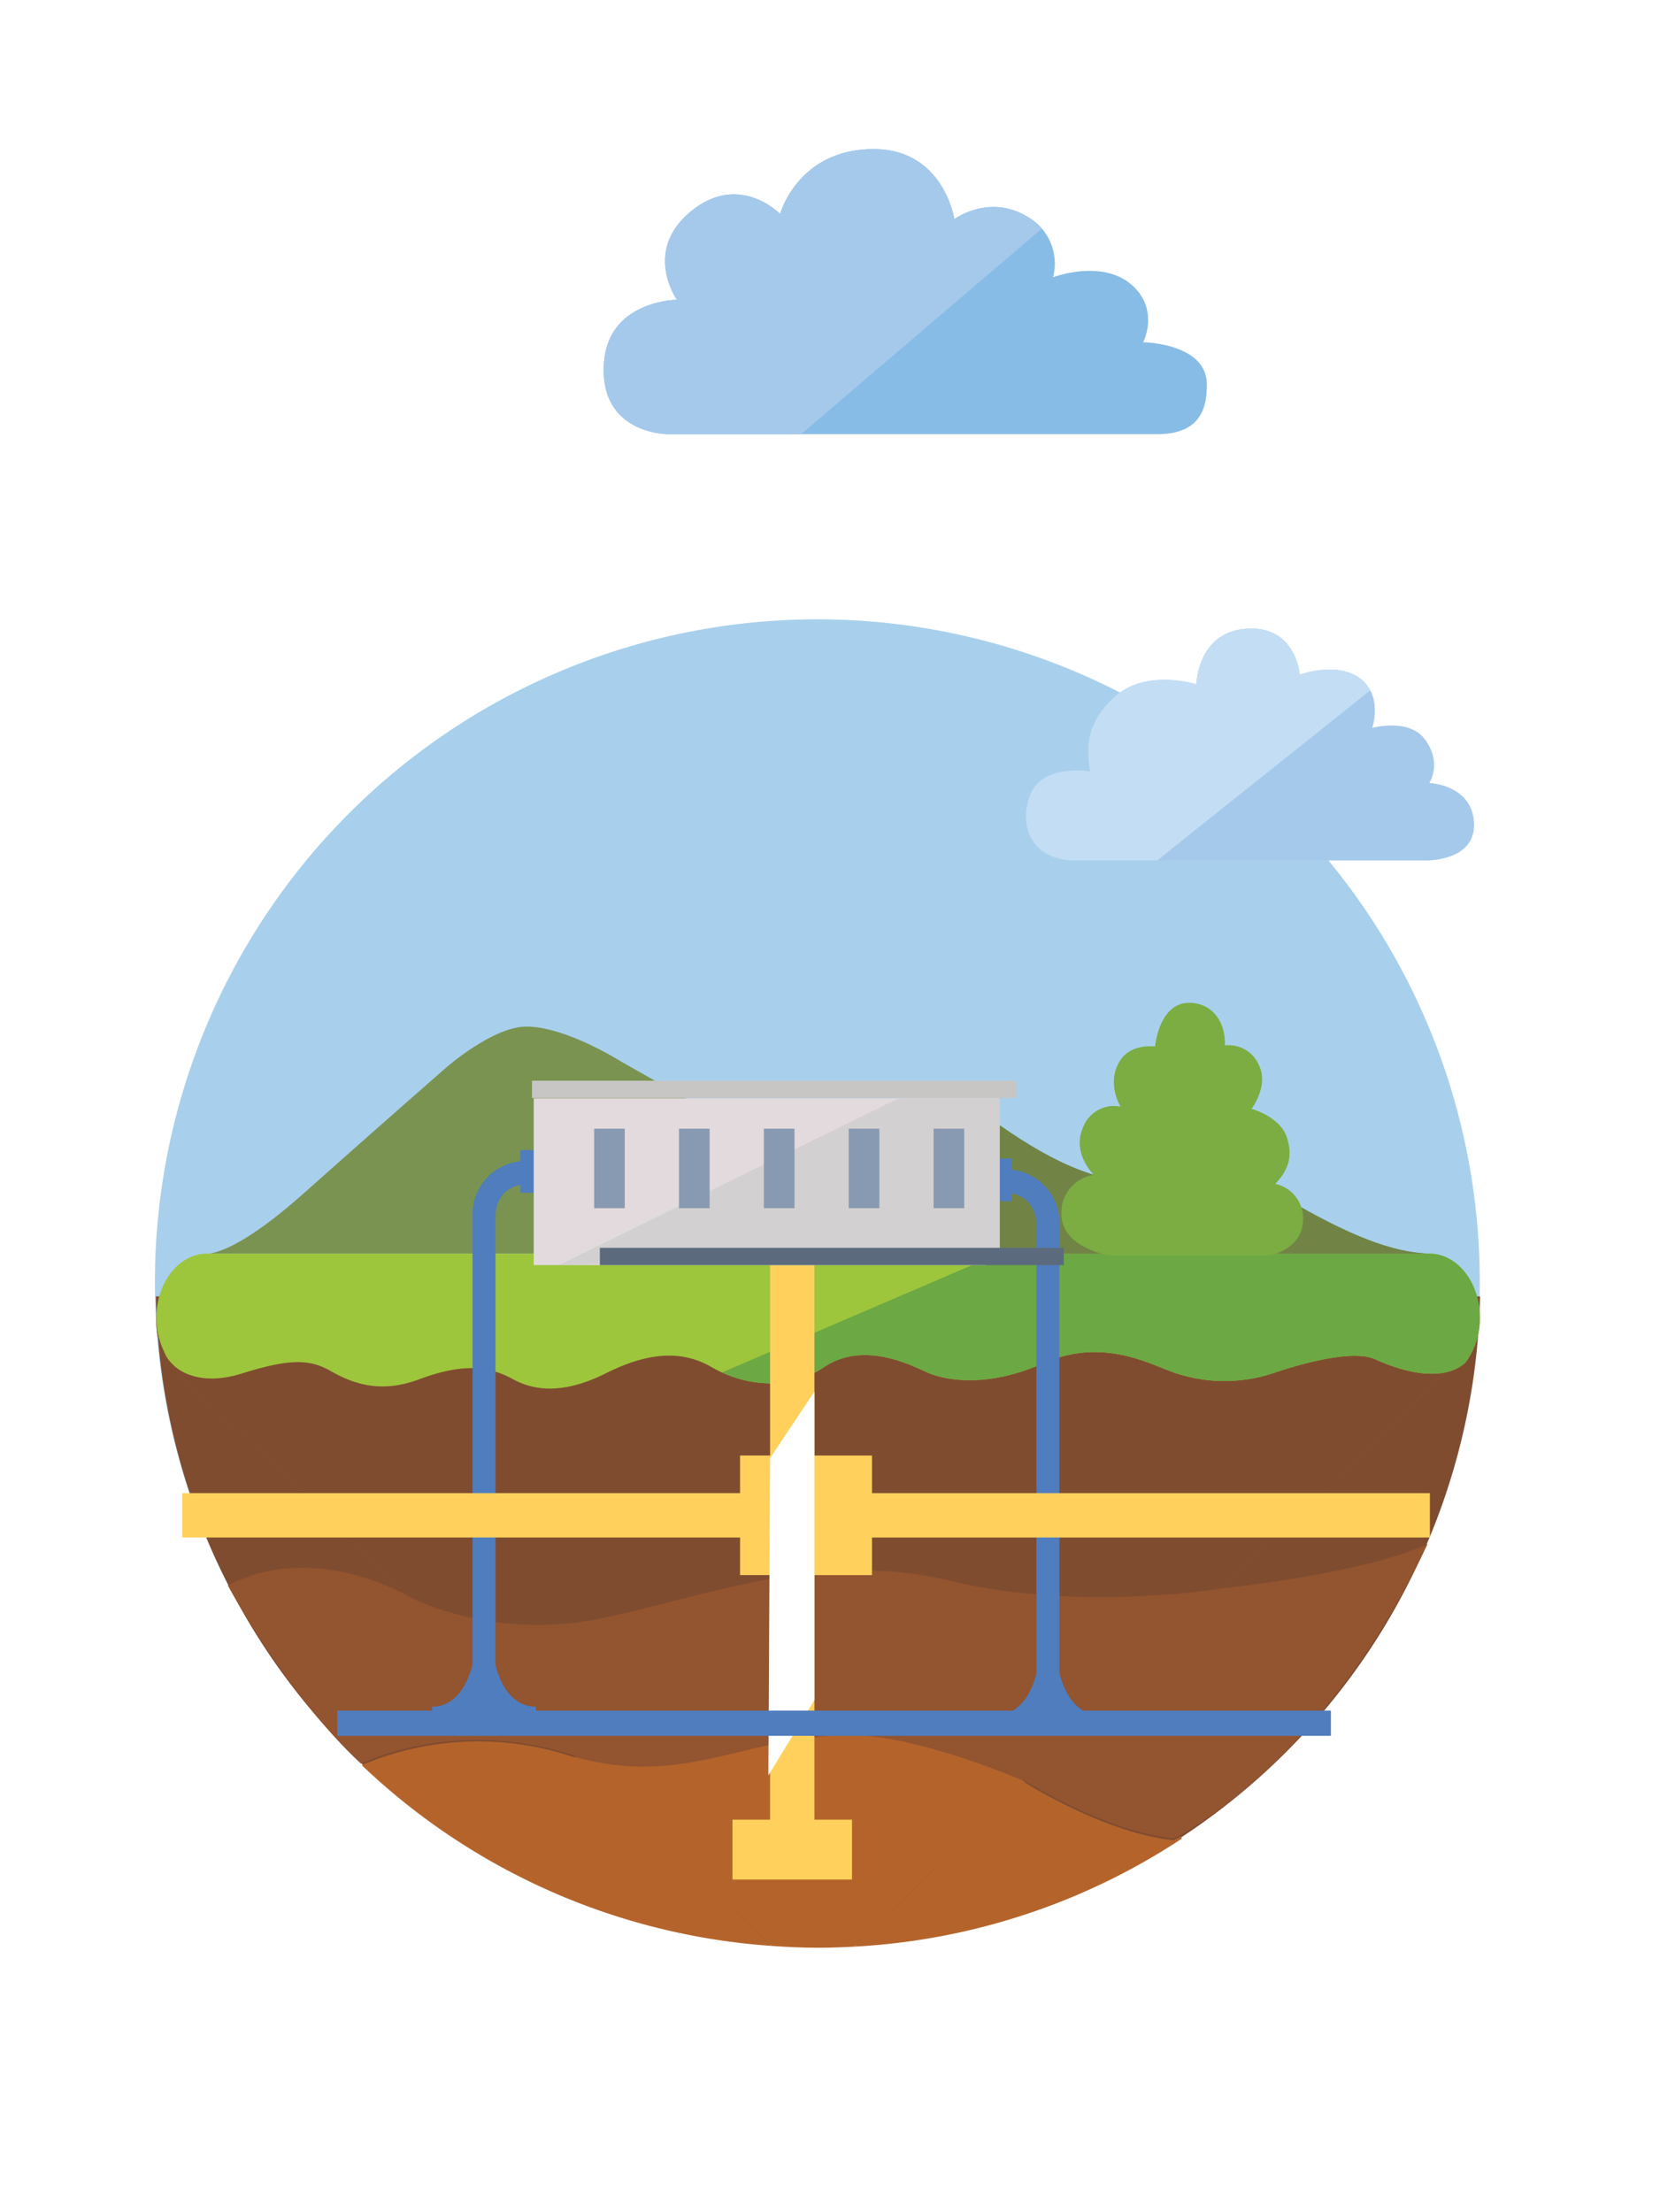 <svg xmlns="http://www.w3.org/2000/svg" xmlns:xlink="http://www.w3.org/1999/xlink" width="289" height="385" viewBox="0 0 289 385">
  <rect x="0" y="0" width="289" height="385" fill="#333333" stroke="none"/>
  <defs>
    <clipPath id="clip-path">
      <rect id="Rectángulo_1888" data-name="Rectángulo 1888" width="59.937" height="40.359" transform="translate(269.51 3238.738)"/>
    </clipPath>
    <clipPath id="clip-path-3">
      <rect id="Rectángulo_1890" data-name="Rectángulo 1890" width="8.015" height="66.782" transform="translate(224.667 3371.531)"/>
    </clipPath>
    <clipPath id="clip-path-4">
      <rect id="Rectángulo_1889" data-name="Rectángulo 1889" width="8.015" height="66.78" transform="translate(224.667 3371.531)"/>
    </clipPath>
    <clipPath id="clip-Mesa_de_trabajo_6">
      <rect width="289" height="385"/>
    </clipPath>
  </defs>
  <g id="Mesa_de_trabajo_6" data-name="Mesa de trabajo – 6" clip-path="url(#clip-Mesa_de_trabajo_6)">
    <rect width="289" height="385" fill="#fff"/>
    <g id="Grupo_5829" data-name="Grupo 5829" transform="translate(-90.894 -3129.355)">
      <path id="Trazado_4248" data-name="Trazado 4248" d="M348.517,3352.461A115.326,115.326,0,1,1,233.19,3237.135a115.328,115.328,0,0,1,115.327,115.326" fill="#a8d0ec"/>
      <path id="Trazado_4249" data-name="Trazado 4249" d="M118.025,3354.968a115.291,115.291,0,0,0,230.538,0Z" fill="#804c30"/>
      <path id="Trazado_4250" data-name="Trazado 4250" d="M200.191,3443.848c13.847,2.667,20.418-6.517,23.554-7.406,4.515-1.276,22.576,0,30.253,0,3.363,0,6.651,3.849,12.779,4.858l3.316-3.2,73.421-70.778a12.522,12.522,0,0,0,2.806-8.115c0-6.1-3.9-11.046-8.712-11.046H126.831c-4.811,0-8.711,4.945-8.711,11.046a12.518,12.518,0,0,0,2.8,8.115l-.077-.075,70.06,67.634Z" fill="#935430"/>
      <path id="Trazado_4251" data-name="Trazado 4251" d="M303.6,3405.792l.1-.081,39.82-38.389a12.513,12.513,0,0,0,2.806-8.114c0-6.1-3.9-11.045-8.714-11.045H126.832c-4.811,0-8.712,4.944-8.712,11.045a12.5,12.5,0,0,0,2.8,8.114l-.081-.074,41.542,40.1s14.576,7.857,34.35,3.415,37.769-11.553,59.987-6.223,46.876,1.251,46.876,1.251" fill="#804c30"/>
      <path id="Trazado_4252" data-name="Trazado 4252" d="M269.268,3439.521l.123-.121s-.161-.067-.388-.165l.075.165.19.121" fill="#b4642b"/>
      <path id="Trazado_4253" data-name="Trazado 4253" d="M296.686,3449.3c-.083-.11-.173-.213-.256-.324-.756.427-1.188.638-1.188.638-11.409-1.172-24.306-9.046-25.973-10.089l-29.669,28.6a114.556,114.556,0,0,0,57.086-18.823" fill="#b4642b"/>
      <path id="Trazado_4254" data-name="Trazado 4254" d="M191.1,3435.126l-.183.069a51.862,51.862,0,0,0-36.982,1.321.338.338,0,0,0-.023.063,114.821,114.821,0,0,0,71.294,31.415l-33.8-32.632c-.1-.079-.2-.157-.3-.236" fill="#b4642b"/>
      <path id="Trazado_4255" data-name="Trazado 4255" d="M239.6,3468.122l29.669-28.6-.191-.12-.075-.165c-2.68-1.142-20.035-8.332-31.289-7.94-17.743.616-27.876,8.912-46.486,3.9l33.978,32.8c2.676.187,5.368.316,8.088.316,2.119,0,4.217-.077,6.306-.189" fill="#b4642b"/>
      <path id="Trazado_4256" data-name="Trazado 4256" d="M162.384,3407.349s-16.471-10.073-31.827-2.083c0,0,10.184,18.961,23.19,31.025,0,0,16.356-8.3,37.165-1.409l9.059-3.447,29.771-6.9,34.317,3.6,5.019,10.945s13.939,8.956,26.162,10.21c0,0,26.01-12.535,44.187-51.24,0,0-8.516,4.655-35.83,7.734l-18.854,9.033s-16.454-.313-17.395-.313-92.918,1.723-92.918,1.723Z" fill="#935430"/>
      <path id="Trazado_4257" data-name="Trazado 4257" d="M292.327,3204.912H207.249s-11.938.11-11.222-12.2c.65-11.114,12.731-11.187,12.731-11.187s-6.01-8.4,2.385-15.351c8.411-6.965,15.566.416,15.566.416s3.063-11.232,16.206-11.287c12.262-.05,14.129,12.193,14.129,12.193s5.949-4.421,12.585-.5a9.363,9.363,0,0,1,4.6,10.607s9.222-3.512,14.361,1.971c3.974,4.244,1.327,9.343,1.327,9.343s11.084.144,11.084,7.361c0,4.058-1.055,8.634-8.67,8.634" fill="#87bce6"/>
      <path id="Trazado_4258" data-name="Trazado 4258" d="M272.258,3169.147a10.731,10.731,0,0,0-2.627-2.152c-6.636-3.92-12.586.5-12.586.5s-1.87-12.243-14.13-12.192c-13.139.057-16.206,11.286-16.206,11.286s-7.155-7.382-15.566-.416c-8.4,6.949-2.385,15.35-2.385,15.35s-12.081.073-12.731,11.188c-.716,12.312,11.222,12.2,11.222,12.2h23.116Z" fill="#a5c9eb"/>
      <path id="Trazado_4259" data-name="Trazado 4259" d="M126.634,3347.528s4.373.872,17.136-10.5C157.2,3325.073,168.5,3315.2,168.5,3315.2s8.171-7.193,14.035-7.193c6.922,0,16.566,6.132,16.566,6.132l19.968,11.308s7.8,5.348,12.918,5.348c6.138,0,13.147-6.237,13.147-6.237s7.689-7.923,18.487-.223c10.266,7.323,18.71,11.361,28.959,10.916s11.363-3.566,22.052,2.672,18.348,9.4,25.1,9.6Z" fill="#7a9351"/>
      <path id="Trazado_4260" data-name="Trazado 4260" d="M345.948,3366.56a12.756,12.756,0,0,0,2.58-7.889c0-6.156-3.938-11.148-8.8-11.148h-212.8c-4.861,0-8.8,4.992-8.8,11.148a13.453,13.453,0,0,0,1.174,5.569l.137.272a5.814,5.814,0,0,0,1.562,2.312s3.574,4.223,12.1,1.531,11.9-2.379,15.368-.4c4.088,2.334,8.87,3.879,15.389,1.441,7.232-2.7,11.878-2.478,16.366-.01s9.853,2.108,16.136-1.033,12.513-4.484,18.344-1.121,13.411,4.229,19.716,0c7.163-4.8,16.043.2,18,1.014,3.487,1.442,10.56,2.58,20.2-1.682s17.57-.274,21.641,1.271a26.915,26.915,0,0,0,18.872.286c9.045-2.971,14.672-3.357,17.139-2.234s10.935,4.707,15.673.671" fill="#9dc63c"/>
      <path id="Trazado_4261" data-name="Trazado 4261" d="M339.729,3347.522H264.782L216.6,3368.2c5.519,2.519,12.178,2.819,17.824-.967,7.165-4.8,16.045.2,18,1.014,3.488,1.441,10.561,2.58,20.2-1.681s17.57-.275,21.641,1.27a26.9,26.9,0,0,0,18.874.285c9.045-2.971,14.669-3.354,17.139-2.233s10.936,4.705,15.672.669a12.76,12.76,0,0,0,2.582-7.888c0-6.157-3.938-11.149-8.8-11.149" fill="#6ca843"/>
      <path id="Trazado_4262" data-name="Trazado 4262" d="M339.894,3347.54c-6.756-.2-14.408-3.36-25.1-9.6s-11.808-3.119-22.055-2.672c-9.825.426-17.993-3.277-27.7-10.036l-61.79,22.308Z" fill="#718446"/>
      <path id="Trazado_4263" data-name="Trazado 4263" d="M278.144,3279.1h61.068s8.311.142,8.311-6.133c0-4.8-3.742-7.015-7.794-7.35,0,0,2.339-3.452-.8-7.643-2.765-3.688-9.131-1.95-9.131-1.95s1.79-5.137-1.682-8.241c-4.012-3.588-10.937-1.011-10.937-1.011s-.626-8.032-8.411-8.032c-9.412,0-9.589,9.715-9.589,9.715s-8.806-2.88-14.374,2.3c-5.58,5.2-4.47,9.981-4.132,12.842,0,0-8.3-1.377-10.417,4.079-2.147,5.531.322,11.425,7.893,11.425" fill="#a5c9eb"/>
      <g id="Grupo_4645" data-name="Grupo 4645">
        <g id="Grupo_4644" data-name="Grupo 4644" clip-path="url(#clip-path)">
          <g id="Grupo_4643" data-name="Grupo 4643" clip-path="url(#clip-path)">
            <path id="Trazado_4264" data-name="Trazado 4264" d="M329.447,3249.5a6.037,6.037,0,0,0-1.337-1.72c-4.01-3.586-10.936-1.011-10.936-1.011s-.626-8.032-8.411-8.032c-9.412,0-9.59,9.715-9.59,9.715s-8.8-2.88-14.371,2.3c-5.583,5.2-4.472,9.981-4.134,12.843,0,0-8.3-1.378-10.414,4.078-2.151,5.529.321,11.424,7.89,11.424h14.2Z" fill="#c3def4"/>
          </g>
        </g>
      </g>
      <path id="Trazado_4265" data-name="Trazado 4265" d="M284.15,3347.856s-8.471-1.248-8.471-7.275a6.62,6.62,0,0,1,5.653-6.764s-3.893-3.708-1.88-8.269a5.741,5.741,0,0,1,6.533-3.6s-2.639-4.22,0-8.155c1.928-2.875,6.007-2.32,6.007-2.32s.65-7.6,5.933-7.6c3.893,0,6.378,3.208,6.21,7.416a5.724,5.724,0,0,1,5.933,3.426c1.76,3.618-1.283,7.607-1.283,7.607s5.034,1.342,6.194,5.091c1.2,3.9-.374,6.121-2.061,7.971a6.137,6.137,0,0,1,4.841,6.12c0,5.324-5.854,6.348-5.854,6.348H284.15Z" fill="#7bad42"/>
      <path id="Trazado_4266" data-name="Trazado 4266" d="M275.343,3420.448h-.015v-78.084a9.282,9.282,0,0,0-8.349-9.454v-1.949h-2.33v7.444h2.33v-1.4a5.7,5.7,0,0,1,2.85,1.449,5.841,5.841,0,0,1,1.5,3.838V3420.5c-.107.524-1.6,7.333-7.032,7.333v1.582h18.09v-1.582c-5.644,0-7.044-7.383-7.044-7.383" fill="#4f7dbe"/>
      <path id="Trazado_4267" data-name="Trazado 4267" d="M173.145,3418.983h.015l0-78.081a9.276,9.276,0,0,1,8.346-9.454V3329.5h2.332v7.442h-2.332v-1.4a5.664,5.664,0,0,0-2.851,1.449,5.845,5.845,0,0,0-1.5,3.838v78.2c.108.523,1.6,7.335,7.032,7.335v1.581H166.1v-1.581c5.646,0,7.045-7.386,7.045-7.386" fill="#4f7dbe"/>
      <path id="Trazado_4268" data-name="Trazado 4268" d="M232.681,3348.908h-7.72v97.124h-6.543v10.406h20.806v-10.406h-6.543Z" fill="#ffd15c"/>
      <path id="Trazado_4269" data-name="Trazado 4269" d="M122.616,3389.2v7.72h97.122v6.543h10.408v-20.808H219.738v6.545Z" fill="#ffd15c"/>
      <path id="Trazado_4270" data-name="Trazado 4270" d="M339.83,3396.922v-7.72H242.708v-6.543H232.3v20.806h10.408v-6.543Z" fill="#ffd15c"/>
      <g id="Grupo_4648" data-name="Grupo 4648">
        <g id="Grupo_4647" data-name="Grupo 4647" clip-path="url(#clip-path-3)">
          <g id="Grupo_4646" data-name="Grupo 4646" clip-path="url(#clip-path-4)">
            <path id="Trazado_4271" data-name="Trazado 4271" d="M224.667,3438.313l8.013-13.1v-53.677l-7.719,11.573Z" fill="#fff"/>
          </g>
        </g>
      </g>
      <rect id="Rectángulo_1891" data-name="Rectángulo 1891" width="78.64" height="29.023" transform="translate(183.812 3320.491)" fill="#e3dade"/>
      <path id="Trazado_4272" data-name="Trazado 4272" d="M264.958,3320.429h-17.5l-59.127,29.022,76.627-1.423Z" fill="#d3d0d1"/>
      <rect id="Rectángulo_1892" data-name="Rectángulo 1892" width="5.333" height="13.834" transform="translate(194.329 3325.779)" fill="#879ab2"/>
      <rect id="Rectángulo_1893" data-name="Rectángulo 1893" width="5.334" height="13.834" transform="translate(209.101 3325.779)" fill="#879ab2"/>
      <rect id="Rectángulo_1894" data-name="Rectángulo 1894" width="5.335" height="13.834" transform="translate(223.878 3325.779)" fill="#879ab2"/>
      <rect id="Rectángulo_1895" data-name="Rectángulo 1895" width="5.335" height="13.834" transform="translate(238.652 3325.779)" fill="#879ab2"/>
      <rect id="Rectángulo_1896" data-name="Rectángulo 1896" width="5.335" height="13.834" transform="translate(253.429 3325.779)" fill="#879ab2"/>
      <rect id="Rectángulo_1897" data-name="Rectángulo 1897" width="80.774" height="3.004" transform="translate(195.327 3346.513)" fill="#5b6b7d"/>
      <rect id="Rectángulo_1898" data-name="Rectángulo 1898" width="84.33" height="3.002" transform="translate(183.516 3317.427)" fill="#c7c6c5"/>
      <rect id="Rectángulo_1899" data-name="Rectángulo 1899" width="172.99" height="4.388" transform="translate(149.607 3427.049)" fill="#4f7dbe"/>
    </g>
  </g>
</svg>
